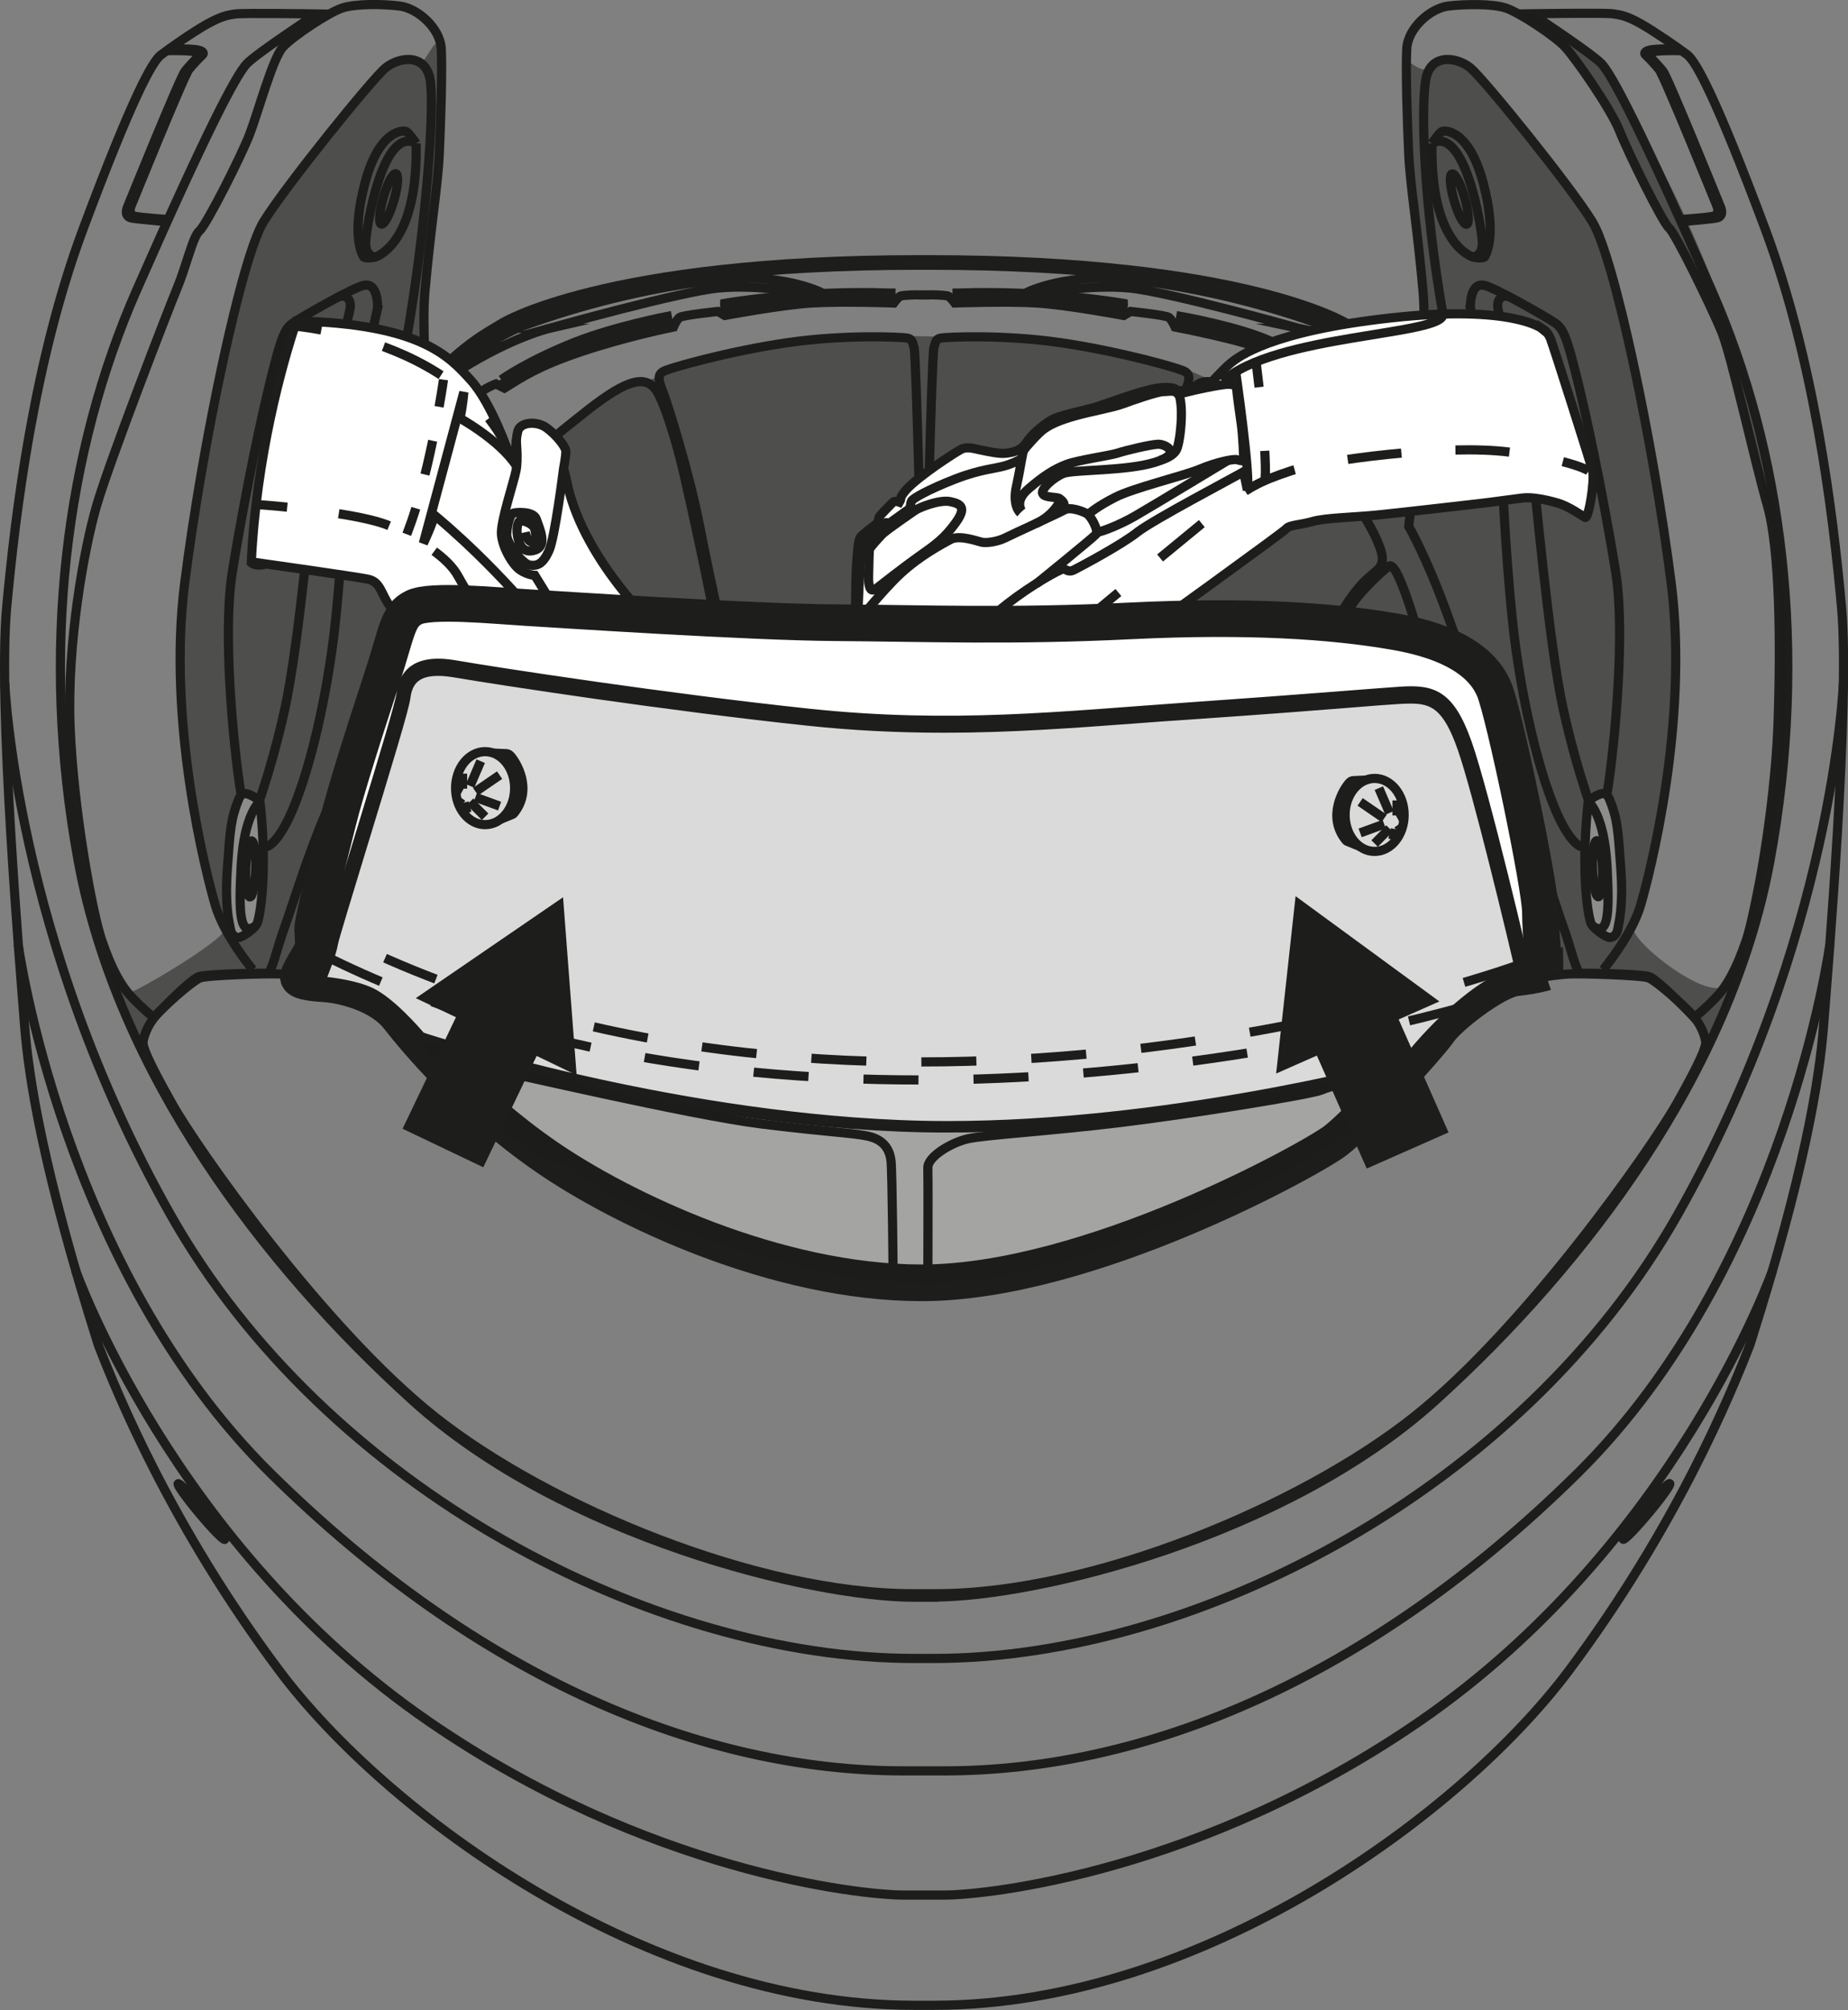 <?xml version="1.0" encoding="UTF-8"?>
<svg id="Layer_2" data-name="Layer 2" xmlns="http://www.w3.org/2000/svg" viewBox="0 0 100.76 109.59">
  <rect x="0" y="0" width="100.76" height="109.59" fill="#808080" stroke="none"/>
  <defs>
    <style>
      .cls-1 {
        stroke-dasharray: 0 0 2.95 2.95;
      }

      .cls-1, .cls-2, .cls-3, .cls-4, .cls-5, .cls-6, .cls-7, .cls-8, .cls-9, .cls-10, .cls-11 {
        stroke: #1d1d1b;
      }

      .cls-1, .cls-2, .cls-3, .cls-4, .cls-5, .cls-6, .cls-7, .cls-9, .cls-10, .cls-11 {
        stroke-miterlimit: 10;
      }

      .cls-1, .cls-3, .cls-4, .cls-5, .cls-6, .cls-7, .cls-8, .cls-9, .cls-10, .cls-11 {
        stroke-width: .5px;
      }

      .cls-1, .cls-6, .cls-7, .cls-8, .cls-9, .cls-10, .cls-11 {
        fill: none;
      }

      .cls-12, .cls-4, .cls-13, .cls-14 {
        fill: #1d1d1b;
      }

      .cls-2 {
        stroke-width: 2px;
      }

      .cls-2, .cls-3 {
        fill: #fff;
      }

      .cls-5 {
        fill: #dadada;
      }

      .cls-6 {
        stroke-dasharray: 0 0 3 3;
      }

      .cls-7 {
        stroke-dasharray: 0 0 3.51 3.51;
      }

      .cls-8 {
        stroke-linejoin: bevel;
      }

      .cls-13 {
        opacity: .5;
      }

      .cls-14 {
        opacity: .4;
      }

      .cls-9 {
        stroke-dasharray: 0 0 1.89 1.89;
      }

      .cls-11 {
        stroke-dasharray: 0 0 2.83 2.83;
      }
    </style>
  </defs>
  <g id="Layer_9" data-name="Layer 9">
    <g>
      <ellipse class="cls-10" cx="10.99" cy="82.41" rx=".15" ry="1.98" transform="translate(-50.33 26.26) rotate(-39.92)"/>
      <path class="cls-10" d="M9.15,11.97s-1.55-.11-1.8-.18-.32-.27-.19-.59,2.86-7.06,3.14-7.41,.65-.72,.74-.8,.07-.24-.42-.29-1.42-.03-1.42-.03"/>
      <path class="cls-10" d="M9.15,12.09s-1.77-.15-2.01-.21-.32-.27-.19-.59,2.86-7.06,3.14-7.41,.65-.72,.74-.8,.07-.24-.42-.29-1.3-.03-1.3-.03"/>
      <path class="cls-10" d="M23.95,28.69s-1.09-9.29-.78-12.8,.7-5.75,.78-7.47,.17-4.59,.11-5.75-1.31-2.22-2.26-2.34-2.39-.13-3.12,.1-2.69,1.53-3.25,2.13-1.35,3.54-1.82,4.76-2.36,4.95-2.73,5.26-.7,1.87-1.23,3.15-3.68,9.43-4.38,11.83-1.62,7.56-1.45,12.02,1.2,10.15,1.73,11.69,1.02,2.44,1.62,3.08,1.21,1.13,1.21,1.13c0,0,1.98-2.1,2.48-2.24s3.42-.2,3.69-.17,.54-1.36,.95-2.47,1.25-3.94,2.34-6.45c1.1-2.51,2.96-7.77,4.05-10.77s2.06-4.68,2.06-4.68Z"/>
      <path class="cls-10" d="M20.59,16.74c0-.52-.14-1.3-.73-1.19s-3.33,1.69-3.83,2.02-.68,.64-1.42,3.74c-.74,3.1-1.53,7.29-1.95,9.92s-.14,7.36,.31,10.88,1.09,5.24,2.37,3.24,2.51-7.17,2.96-11.57,.53-7.89,.64-9.04,1.66-7.99,1.66-7.99Z"/>
      <path class="cls-10" d="M13.61,45.15s1.11-2.79,1.92-6.5c.81-3.71,1.51-11.96,1.76-13.95s1.78-7.47,1.81-7.98-.35-.69-.68-.51"/>
      <path class="cls-3" d="M13.02,43.56c-.44,1.09-.47,1.65-.62,3.75s.09,2.92,.16,3.33,.32,.47,.45,.47c.21,0,.84-.47,.99-.72s.6-2.61,.19-6.57c-.04-.29-.67-.57-.86-.56s-.31,.3-.31,.3Z"/>
      <path class="cls-10" d="M14.15,43.72s-.85,.69-1,3.48c-.15,2.79-.05,3.85,.8,3.28"/>
      <ellipse class="cls-10" cx="13.66" cy="47.37" rx="1.53" ry=".27" transform="translate(-34.07 59.68) rotate(-88.37)"/>
      <path class="cls-10" d="M22.69,7.82s-.36-.54-.52-.64-1.49-.14-2.27,2.79-.13,3.92-.08,4.03,.64,.06,.78-.04,2.19-.91,2.09-6.14Z"/>
      <path class="cls-10" d="M20.5,14s-.6,.04-.56-.82,.95-6.36,2.75-5.36"/>
      <ellipse class="cls-10" cx="21.19" cy="10.85" rx="1.43" ry=".3" transform="translate(4.86 28.17) rotate(-73.81)"/>
      <path class="cls-10" d="M32.21,55.04s1.98-8.08,2.45-9,.08-.98-.56-2.09-6.61-10.07-6.92-10.74-1.61-1.95-2.15-2.34-1.84,4.46-2.6,7.22-3.2,8.81-3.35,9.57,.22,1.59,.75,2.04,1.42,1.09,1.42,1.09"/>
      <path class="cls-10" d="M21.02,50.76s-1.19-.71-1.41-.98-.92-.91-1.1-.35-1.02,3.1-.98,3.57,.3,.54,.3,.54"/>
      <path class="cls-10" d="M35.33,44.12s1.67-5.47,2.42-6.47,1.34-1.6,1.45-2.19-1.6-8.29-1.93-9.71-1.08-4.05-1.6-4.61-1.34-.59-3.68,1.26c-2.34,1.86-4.44,3.43-6.14,6.69-.52,1.08-.61,1.57-.21,1.96s.81,.59,1.53,1.63,6.65,10.47,7.17,11.16,.81,1.14,.99,.28Z"/>
      <path class="cls-10" d="M39.87,34.9c.68,.05,9.04-.87,9.82-.84s.59-.86,.58-1.36-.31-13.33-.43-13.75-.15-.47-.39-.52-3.32-.21-6.5,.25-6.57,1.41-6.82,1.59-.26,.4,0,1.05,1.44,4.39,2.03,7.42,1.12,5.28,1.21,5.69,.32,.45,.5,.46Z"/>
      <path class="cls-10" d="M48.58,15.98v.29s-5.26-.29-8.94,.66c-.15-.08-.13-.39-.13-.39,0,0,4.17-.74,9.06-.56Z"/>
      <path class="cls-10" d="M27.34,20.7s1.37-1,4.05-2.06c2.14-.84,4.99-1.39,4.99-1.39l.07,.37s-3.2,.71-4.78,1.3c-1.91,.71-4.17,2-4.17,2l-.17-.23Z"/>
      <path class="cls-10" d="M29.95,17.9s7.16-2.01,9.26-2.2,4.38,.25,4.38,.25h1.2s-2.29-1.17-6.05-.67-7.03,1.34-10.12,2.45c-.85,.31-2.03,.96-3.7,2.22-.82,.62-.22,.46,.2,.19,2.84-1.78,4.84-2.24,4.84-2.24Z"/>
      <path class="cls-10" d="M50.93,87.07c5.58,0,19.13-3.29,27.33-10.71,8.2-7.42,16.12-17.91,18.24-29.4,2.12-11.49,.67-22.42-3.18-31.15-3.85-8.73-5.44-11.77-6.02-12.36-.59-.59-3.79-2.7-3.79-2.7,0,0,3.97-.06,4.41,0s.8,.12,1.57,.56c.77,.44,2.04,1.32,2.51,1.68s1.55,2.3,4.23,9.46c2.68,7.17,3.71,15.45,4.18,20.69,.47,5.24-.75,19.77-.98,22.76s-1.03,8-4.02,17.43c-1.09,2.79-4.03,9.93-9.86,17.74-5.84,7.81-20.04,18.26-34.62,18.26h-1.09c-14.58,0-28.78-10.45-34.62-18.26-5.84-7.81-8.78-14.95-9.86-17.74-2.98-9.43-3.79-14.45-4.02-17.43S-.12,38.4,.36,33.16,1.86,19.63,4.54,12.46C7.22,5.29,8.3,3.36,8.77,3s1.74-1.25,2.51-1.68,1.13-.5,1.57-.56,4.41,0,4.41,0c0,0-3.21,2.11-3.79,2.7s-2.18,3.63-6.02,12.36c-3.85,8.73-5.3,19.66-3.18,31.15,2.12,11.49,10.04,21.98,18.24,29.4s21.75,10.71,27.33,10.71h1.09Z"/>
      <path class="cls-10" d="M100.51,37.23s-.55,13.97-9.03,28.98c-8.48,15.01-26.33,24.21-40.55,24.21h-1.09c-14.22,0-32.07-9.2-40.55-24.21S.26,37.23,.26,37.23"/>
      <path class="cls-10" d="M99.77,51.49s-2.39,17.62-13.77,28.85c-11.38,11.23-23.58,16.21-34.51,16.21h-2.21c-10.93,0-23.13-4.98-34.51-16.21C3.39,69.11,.99,51.49,.99,51.49"/>
      <path class="cls-10" d="M96.66,69.23s-5.3,15.02-19.29,24.64c-11.9,8.18-23.5,9.45-25.88,9.45h-2.21c-2.38,0-13.98-1.26-25.88-9.45-13.99-9.62-19.29-24.64-19.29-24.64"/>
      <ellipse class="cls-10" cx="89.77" cy="82.41" rx="1.98" ry=".15" transform="translate(-31.04 98.37) rotate(-50.08)"/>
      <path class="cls-10" d="M91.61,11.97s1.55-.11,1.8-.18,.32-.27,.19-.59-2.86-7.06-3.14-7.41-.65-.72-.74-.8-.07-.24,.42-.29,1.42-.03,1.42-.03"/>
      <path class="cls-10" d="M91.61,12.09s1.77-.15,2.01-.21,.32-.27,.19-.59-2.86-7.06-3.14-7.41-.65-.72-.74-.8-.07-.24,.42-.29,1.3-.03,1.3-.03"/>
      <path class="cls-10" d="M76.81,28.69s1.09-9.29,.78-12.8-.7-5.75-.78-7.47-.17-4.59-.11-5.75,1.31-2.22,2.26-2.34c.95-.11,2.39-.13,3.12,.1s2.69,1.53,3.25,2.13,2.5,3.37,2.98,4.59,2.34,4.98,2.7,5.29,2.33,4.36,2.86,5.65c.53,1.28,1.8,7.05,2.49,9.45s.74,7.58,.58,12.04c-.17,4.46-1.2,10.15-1.73,11.69s-1.02,2.44-1.62,3.08-1.21,1.13-1.21,1.13c0,0-1.98-2.1-2.48-2.24s-3.42-.2-3.69-.17-.54-1.36-.95-2.47-1.25-3.94-2.34-6.45-2.96-7.77-4.05-10.77-2.06-4.68-2.06-4.68Z"/>
      <path class="cls-10" d="M80.17,16.74c0-.52,.14-1.3,.73-1.19s3.33,1.69,3.83,2.02,.68,.64,1.42,3.74,1.53,7.29,1.95,9.92c.42,2.62,.14,7.36-.31,10.88s-1.09,5.24-2.37,3.24c-1.28-2.01-2.51-7.17-2.96-11.57s-.53-7.89-.64-9.04-1.66-7.99-1.66-7.99Z"/>
      <path class="cls-10" d="M87.15,45.15s-1.11-2.79-1.92-6.5c-.81-3.71-1.51-11.96-1.76-13.95s-1.78-7.47-1.81-7.98,.35-.69,.68-.51"/>
      <path class="cls-3" d="M87.75,43.56c.44,1.09,.47,1.65,.62,3.75s-.09,2.92-.16,3.33-.32,.47-.45,.47c-.21,0-.84-.47-.99-.72s-.6-2.61-.19-6.57c.04-.29,.67-.57,.86-.56s.31,.3,.31,.3Z"/>
      <path class="cls-10" d="M86.62,43.72s.85,.69,1,3.48,.05,3.85-.8,3.28"/>
      <ellipse class="cls-10" cx="87.1" cy="47.37" rx=".27" ry="1.53" transform="translate(-1.31 2.49) rotate(-1.63)"/>
      <path class="cls-10" d="M78.08,7.82s.36-.54,.52-.64,1.49-.14,2.27,2.79,.13,3.92,.08,4.03-.64,.06-.78-.04-2.19-.91-2.09-6.14Z"/>
      <path class="cls-10" d="M80.26,14s.6,.04,.56-.82-.95-6.36-2.75-5.36"/>
      <ellipse class="cls-10" cx="79.57" cy="10.85" rx=".3" ry="1.43" transform="translate(.13 22.62) rotate(-16.19)"/>
      <path class="cls-10" d="M50.68,69.94c2.57,0,6.44-.59,11.13-2.2,4.69-1.62,10.93-5.4,11.91-6.12,.98-.73,4.36-5.35,6.37-6.79s4.83-1.7,5.51-1.73,3.95,.07,4.3,.22,1.39,1.03,2.2,1.83,.9,1.64,.9,1.64c.04,.27-.29,1.09-1.59,3.4s-8.18,12.2-14.35,17.08-17.55,9.62-26,9.62h-1.32c-8.45,0-19.83-4.74-26-9.62-6.17-4.88-13.06-14.77-14.35-17.08-1.3-2.31-1.63-3.12-1.59-3.4,0,0,.1-.84,.9-1.64s1.85-1.68,2.2-1.83,3.61-.25,4.3-.22,3.5,.29,5.51,1.73c2.01,1.44,5.4,6.07,6.37,6.79,.98,.73,7.22,4.5,11.91,6.12s8.56,2.2,11.13,2.2h.59Z"/>
      <path class="cls-10" d="M50.68,61.26c.53,0,4.27,0,8.28-1.19s13.54-7.03,15.54-8.26c2.01-1.23,4.02-1.38,5.67-.86,1.65,.52,2.22,2.38,2.22,2.38,0,0,.09,.3-.17,.37s-1.72,.64-2.34,1.16-1.38,1.27-2.23,2.2-3.15,3.73-3.68,4.18-2.78,1.88-4.81,2.97-4.48,2.34-6.31,3.03c-1.83,.7-5.24,1.75-7.82,2.18-2.58,.42-4.04,.38-4.35,.38h-.59c-.31,0-1.77,.04-4.35-.38-2.58-.42-5.99-1.48-7.82-2.18-1.83-.7-4.27-1.94-6.31-3.03s-4.28-2.52-4.81-2.97-2.83-3.25-3.68-4.18-1.61-1.68-2.23-2.2-2.08-1.09-2.34-1.16-.17-.37-.17-.37c0,0,.57-1.86,2.22-2.38,1.65-.52,3.66-.37,5.67,.86s11.53,7.07,15.54,8.26c4.02,1.19,7.75,1.19,8.28,1.19h.59Z"/>
      <path class="cls-10" d="M68.55,55.04s-1.98-8.08-2.45-9-.08-.98,.56-2.09,6.61-10.07,6.92-10.74,1.61-1.95,2.15-2.34,1.84,4.46,2.6,7.22c.75,2.76,3.2,8.81,3.35,9.57s-.22,1.59-.75,2.04-1.42,1.09-1.42,1.09"/>
      <path class="cls-10" d="M79.74,50.76s1.19-.71,1.41-.98,.92-.91,1.1-.35,1.02,3.1,.98,3.57-.3,.54-.3,.54"/>
      <path class="cls-10" d="M65.43,44.12s-1.67-5.47-2.42-6.47c-.74-1-1.34-1.6-1.45-2.19s1.6-8.29,1.93-9.71,1.08-4.05,1.6-4.61,1.34-.59,3.68,1.26,4.44,3.43,6.14,6.69c.52,1.08,.61,1.57,.21,1.96s-.81,.59-1.53,1.63-6.65,10.47-7.17,11.16-.81,1.14-.99,.28Z"/>
      <path class="cls-10" d="M60.89,34.9c-.68,.05-9.04-.87-9.82-.84s-.59-.86-.58-1.36,.31-13.33,.43-13.75,.15-.47,.39-.52,3.32-.21,6.5,.25c3.18,.46,6.57,1.41,6.82,1.59s.26,.4,0,1.05-1.44,4.39-2.03,7.42c-.59,3.03-1.12,5.28-1.21,5.69s-.32,.45-.5,.46Z"/>
      <path class="cls-10" d="M69.09,19.17c-.76-.52-5.02-1.34-5.02-1.34,0,0-.17-.39-.33-.52s-2.1-.33-2.1-.33l-.37,.22s-3.09-.58-4.74-.68-4.47,0-4.47,0c0,0-.26-.36-.4-.39s-.8-.07-1-.05h-.53c-.2-.02-.86,.02-1,.05s-.4,.39-.4,.39c0,0-2.82-.1-4.47,0s-4.74,.68-4.74,.68l-.37-.22s-1.93,.2-2.1,.33-.33,.52-.33,.52c0,0-2.55,.51-5.02,1.34-2.35,.79-3.18,1.36-4.2,1.99l-.46-.23s-.5,.18-.85,.47"/>
      <path class="cls-10" d="M52.18,15.98v.29s5.26-.29,8.94,.66c.15-.08,.13-.39,.13-.39,0,0-4.17-.74-9.06-.56Z"/>
      <path class="cls-10" d="M69.09,18.92c-1.5-.77-4.78-1.3-4.78-1.3l.07-.37s3.21,.56,4.99,1.39"/>
      <path class="cls-10" d="M70.81,17.9s-7.16-2.01-9.26-2.2-4.38,.25-4.38,.25h-1.2s2.29-1.17,6.05-.67c3.77,.5,7.03,1.34,10.12,2.45,3.1,1.12-1.34,.17-1.34,.17Z"/>
      <path class="cls-13" d="M92.99,57.36s13.09-24.36-5.69-53.91c-1.53-1.16-3.79-2.7-3.79-2.7l-1.19-.24s2.66,1.42,3.02,2.04,2.18,3.01,2.85,4.5,2.08,4.39,2.44,4.87,.8,.94,1.03,1.64,1.73,3.22,2.29,4.71,2.18,7.98,2.57,10.17,1.05,10.68,.14,14.82-1.69,9.41-2.55,10.42c-.85,1-4.98-2.15-5.06-3.06s.65-1.2,1.26-4.85,1.91-9.99,.18-18.29-2.62-13.84-3.65-15.34-6.28-8.13-6.82-8.55-1.65-.62-1.96,0-1.39-.35-1.39-.35c0,0,.06,8.81,.96,13.69,.23,.23,.35,6.09-.19,4.89s-5.13,1.79-6.71,1.34-5.47-3.71-10.91-4.24-15.48-1.23-20.77,.51-8.62,3.06-12.71,8.09c-3.64,3.51-3.34-8.98-3.28-10.04s.75-6.5,.84-8.47,.35-5.91,.13-6.55-.82,.95-1.11,.97-1.29-.45-2.07,.41-6.03,7.07-6.81,8.89-2.64,10.64-3.48,15.48-.98,10.57-.2,14.73,1.52,7.32,1.84,7.73-5.09,3.64-5.23,3.46-1.64-2.82-1.7-3.03,1.66,5.03,2.55,6.38c-.05-.74,.03-1.19,.24-1.53s2.19-2.25,2.68-2.58,3.55-.36,4.35-.29,3.26,.52,3.35,.57,.05-.84,.59-1.57,2.07-1.29,3.34-1.34,2.28,.14,5.43,2.01c3.15,1.87,10.78,6.79,15.8,7.77s12.01,1.2,17.94-1.69c5.93-2.89,12.26-6.84,13.54-7.36,1.28-.52,5.11-1.52,6.57,.53,.61,1.02,.74,1.68,.74,1.68,0,0,2.5-.65,4.01-.6,1.5,.05,3.1-.02,3.48,.22s2.35,1.81,2.65,2.4,.45,1.65,.45,1.65Z"/>
      <path class="cls-10" d="M73.41,17.62s-5.55-3.46-22.76-3.46h-.53c-17.21,0-22.76,3.46-22.76,3.46-1.16,.69-1.71,1.03-2.81,2.01"/>
      <path class="cls-10" d="M73.41,17.92s-5.55-3.46-22.76-3.46h-.53c-17.21,0-22.76,3.46-22.76,3.46-.93,.54-1.29,.8-2.56,1.78"/>
      <path class="cls-3" d="M84.08,17.92s-1.6-1.32-8.22-.59c-6.62,.73-8.35,2.14-8.74,2.45s-1.26,1.27-1.26,1.27l-1.62,.28s-.14-.31-1.12-.17c-.98,.14-2.76,.86-3.51,1.07s-1.9,.42-2.34,.7-.98,.71-1.3,1.19-.75,.54-1.12,.59-1.05-.11-1.4-.18-.72-.2-1.05-.03-2.28,1.43-2.98,2.19c-.09,.1-.3,.36-.3,.46s-.08,.23-.08,.23c0,0-.26-.1-.35,0s-.7,.7-.75,.8-.06,.31-.06,.31c0,0-.73,.56-.89,.71s-.2,.33-.28,1.49-.06,3.26-.06,3.43,.21,.47,.21,.47c0,0,.37,.73,.63,.96l.52,.38s-1.11,3.9-1.37,4.82-.59,2.99-.64,3.31,.21,.61,.21,.61c0,0-.02,.63,.2,.8s.32,.35,1.26-.31,11.94-8.88,12.93-9.5,2.99-2.03,5.49-3.85c2.49-1.82,3.9-2.83,4.07-3.01s.71-.17,1.41-.37,2.21-.22,3.51-.35,4.85-.54,5.63-.63,1.8-.24,2.31-.3,1.28,.09,1.92,.28,1.3,.69,1.49,.78,.54-2.03,.4-2.55-2.15-6.85-2.29-7.19-.33-.49-.46-.57Z"/>
      <path class="cls-10" d="M57.76,27.37s-.31,.72-1.29,1.18"/>
      <path class="cls-10" d="M55.72,27.88s-.46-.54,.37-1.24c.83-.71,1.39-1.06,2.03-1.31s2.41-.49,2.83-.63,1.76-.46,2.18-.48,1.39,.51-.17,.99-4.43,.39-4.97,.6-1.25,.85-1.14,1.1,.77,.16,.93,.28,.32,.29,.2,.46"/>
      <path class="cls-10" d="M63.24,25.1s.71-.16,.92-.61,.47-2.84-.05-3.26"/>
      <path class="cls-10" d="M47.47,32.11s-.13-.12-.11-.73,.02-1.29,.05-1.42,.47-.59,.67-.81,1.65-1.21,1.84-1.34,1.3-.59,1.9-.46,.88,.33,.28,1.16-1.1,1.19-1.94,1.78-2.31,1.74-2.41,1.82-.24,.08-.28,0Z"/>
      <path class="cls-10" d="M46.76,33.77s.14-3.46,.19-3.8,.25-.55,.58-.91,.56-.45,.69-.53,.19,0,.24,0,1.03-.73,1.11-.78,.06-.32,.14-.45,.86-.59,2.34-1.17c1.48-.58,2.28-.57,2.86-.77s.8-.36,.8-.36"/>
      <path class="cls-10" d="M55.63,27.96s-.45-.37-.21-1.45,.32-1.85,.41-1.98,.77-.92,1.12-1.16,.82-.46,1.68-.7,2.05-.45,2.59-.65,1.89-.67,2.22-.67,.68-.14,.87,.26"/>
      <g>
        <path class="cls-10" d="M86.62,25.67s-.33-.22-1.41-.5"/>
        <path class="cls-1" d="M82.3,24.65c-3.46-.45-10.12,.43-11.91,1.02-1.79,.59-2.34,.93-3.85,2.07-1.51,1.14-15.93,13.22-17.18,14.25-.29,.24-.59,.48-.89,.72"/>
        <path class="cls-10" d="M47.31,43.63c-.48,.36-.83,.6-.93,.6-.22,0-.38-.03-.38-.03"/>
      </g>
      <g>
        <path class="cls-10" d="M68.47,19.62s.08,.62,.18,1.49"/>
        <path class="cls-10" d="M68.96,24.58c.03,.6,.05,1.13,.02,1.5"/>
      </g>
      <path class="cls-8" d="M67.82,25.79l.19,.92c.18-.8-.64-6.47-.64-6.47,0,0-.1,.51-.08,.7"/>
      <path class="cls-10" d="M48,35.94c.75,.4,2.08,.94,2.29,.91,.27-.04,3.32-2.91,4.66-3.95s2.8-1.84,3-1.87,.26,.22,.63,.03,2.56-1.35,3.44-2.05c.89-.69,5.19-2.94,5.89-3.35"/>
      <path class="cls-10" d="M46.64,34.05s1.44-1.83,2.48-2.79,2.23-1.59,2.71-1.85,1.43,.09,1.69,.15,.86-.02,1.3-.24,2.9-1.34,3.22-1.52,.97,.07,1.21,.2,.67,.94,.51,1.13-3.26,2.7-3.26,2.7"/>
      <path class="cls-10" d="M59.42,27.98s.37-.35,1.39-.87c1.02-.52,3.76-1.17,4.63-1.54s1.88-.58,2.03-.5c0,0,.33,.09,.34,.04s-.04-1.36-.13-1.97-.25-1.81-.25-1.91-.04-.27-.43-.28-2.08,.35-2.68,.53"/>
      <path class="cls-10" d="M66.95,25.1s-4.22,2.55-5.09,3.05-1.87,.87-2.06,.87"/>
      <path class="cls-10" d="M87.41,52.87s1.56-1.87,2.04-3.51,2.64-9.93,1.67-17.57c-.97-7.64-3.1-17.75-4.3-19.7-1.2-1.96-5.93-7.8-6.65-8.39s-2.17-.82-2.43,.63-.15,6.59,.93,12.78c.2,1.18-9.19,1.09-12.01,3.69"/>
      <path class="cls-10" d="M13.78,52.87s-1.56-1.87-2.04-3.51-2.64-9.93-1.67-17.57c.97-7.64,3.1-17.75,4.3-19.7s5.93-7.8,6.65-8.39,2.17-.82,2.43,.63-.2,7.96-1.28,14.15"/>
      <path class="cls-3" d="M32.57,52.74s-11.12-4.1-11.76-4.78-.46-1.16-.12-2,1.63-3.32,1.69-3.51,.51-.26,.98,0,4.56,2.33,6.88,3.32"/>
      <path class="cls-10" d="M23.06,42.33s-.36,.08-.69,.78-1.36,2.69-1.59,3.42,.02,1.12,1.04,1.55,8.24,3.42,9.14,3.67,1.3,.35,1.3,.35"/>
      <path class="cls-3" d="M14.45,30.74s4.95,.7,5.62,.84,.71,.79,1.15,1.41,3.32,3.57,4.73,5.24c1.42,1.67,3.85,5.42,4.2,7.13s1.55,5.9,2.48,7.49,1.58,3.12,2.51,3.78,2.36-2.07,2.36-2.07c0,0,1.37,.36,1.64,0s1.24-.79,1.42-1.23,1.46-4.36,1.42-5.11-3.14-4.84-3.54-5.59-.35-2.77-.35-2.77c0,0,.84-2.05,.75-2.8s-.2-1.39-.55-1.65-.57-.46-.75-.92-.31-.99-.49-1.17-.62-.22-.8-.09-.53,.77-.53,.86-3.78-3.48-4.75-7.53c-.11-.55-.24-1.02-.24-1.02,0,0,.14-.74,.12-.96s-.48-.83-1.03-1.24-1.46-.34-1.59,.18-.12,1.38-.12,1.38l-.36-.15s-.92-2.74-2.08-4.02-2.73-3.07-9.5-3.23c-.8,2.37-2.2,7.4-2.47,13.18,.27,.23,.77,.08,.77,.08Z"/>
      <g>
        <path class="cls-10" d="M14.17,27.52s.61,.04,1.49,.13"/>
        <path class="cls-11" d="M18.47,28.01c1.16,.18,2.26,.42,2.86,.7,1.69,.79,3.12,1.72,3.65,2.71,.53,.99,2.52,4.1,4.58,7.03,2.06,2.94,3.65,6.44,4.08,7.89,.43,1.45,1,3.47,1.19,4.89,.12,.86,.3,1.83,.43,2.59"/>
        <path class="cls-10" d="M35.39,55.23c-.03,.53-.14,1.17-.29,1.46"/>
      </g>
      <path class="cls-10" d="M34.74,50.23s1.05,.06,1.48-.16,1.34-1.21,1.56-2.54,.19-3.24,.56-5.07"/>
      <path class="cls-10" d="M33.97,47.34s.77,.14,1.29-.39,1.98-2.88,2.19-3.69,.52-1.79,.65-2.24"/>
      <g>
        <path class="cls-10" d="M16.04,17.78s.58,.04,1.48,.21"/>
        <path class="cls-7" d="M20.91,18.9c1.52,.56,3.16,1.39,4.53,2.62"/>
        <path class="cls-10" d="M26.65,22.81c.3,.39,.58,.8,.82,1.25"/>
      </g>
      <path class="cls-10" d="M25.1,22.72c.14-.68,.19-1.34,.19-1.34,0,0-1.84,6.89-2.21,8.25,0,0,.56-1.18,.6-1.56"/>
      <g>
        <path class="cls-10" d="M24.18,20.7s-.08,.58-.24,1.48"/>
        <path class="cls-9" d="M23.59,24.03c-.18,.87-.4,1.83-.66,2.76"/>
        <path class="cls-10" d="M22.67,27.71c-.15,.5-.32,.97-.49,1.42"/>
      </g>
      <path class="cls-10" d="M23.53,27.96s10.58,8.37,12.21,18.38"/>
      <path class="cls-10" d="M25.02,22.77s2.21,1.21,3.12,2.61"/>
      <path class="cls-10" d="M28.14,23.94s.12,1.07,0,1.7-.85,2.78-.8,3.49,.6,1.66,1.01,1.94,.81,.3,.81,.3c0,0,2.42,3.96,3.43,5.48,1.01,1.52,1.97,2.79,1.97,2.79"/>
      <path class="cls-10" d="M30.72,25.6s-.46,3.71-.79,4.43-.63,.84-1.04,.78-1.28-1.2-1.26-1.68,.18-1.12,.38-1.16,1.09-.11,1.24,.35,.63,1.44-.08,1.67-.87-.38-.95-.74,0-.84,.15-.86,.76,.15,.8,.53,.23,.56-.09,.63-.45-.53-.45-.53"/>
      <path class="cls-10" d="M35.57,34.11s-1.06,4.21-1.07,5.43"/>
      <path class="cls-10" d="M37.17,34.59s-.25-.48-.32-.48-.22,.35-.48,1.78-.71,3.69-.71,3.96,.06,.85,.37,1.36,.51,.66,.64,.68,.55-.31,.5-.4"/>
      <path class="cls-10" d="M37.99,40.85s-.55,1.44-.63,1.61-.68,.34-.93,.21-1.52-1.4-1.69-1.82-.27-.78-.24-1.24"/>
      <path class="cls-10" d="M37.02,41.71s.83-1.46-1.23-1.39"/>
      <path class="cls-10" d="M36.68,41.89s.7-1.13-.78-1.13"/>
      <path class="cls-10" d="M36.42,41.71s.31-.38-.35-.44"/>
      <path class="cls-10" d="M36.72,34.63s.58-.2,1.21,.49"/>
      <path class="cls-10" d="M37.09,49.21s2.36,3.11,2.19,3.71-.7,1.06-.7,1.06l-1.74-.5"/>
      <path class="cls-10" d="M39.06,54.75s-2.07-.32-2.22-.61"/>
      <path class="cls-10" d="M36.5,50.06s.6,2.96,.04,5.73"/>
      <path class="cls-2" d="M84.24,53.03s-.25-1.97-.25-3.31-1.96-10.78-2.52-12.13-2.1-2.59-5.47-3.16c-3.37-.58-7.93-.89-14.35-.58-6.42,.32-11.38,.13-16.08,.1-4.71-.03-15.24-.73-16.92-.83-1.68-.1-5.17-.45-6.08,0s-.9,1.28-1.75,3.87-1.96,6.03-2.43,7.94-1.37,5.29-1.34,5.77,.06,.96,0,1.09-.78,1.25-.78,1.47,.53,.32,1.46,.38,2.99,.54,3.99,1.82,3.83,4.67,8.01,7.57,12.61,6.91,20.52,6.91c9.11,0,21.24-6.75,22.55-7.74s5.17-5.27,5.67-6.01,3.05-2.75,4.18-2.88c1.12-.13,1.59-.29,1.59-.29Z"/>
      <path class="cls-4" d="M76.76,58.07s-14.39,3.95-27.83,3.37c-13.43-.58-26.13-4.83-26.13-4.83,0,0-1.57-1.89-2.7-2.42-1.13-.53-2.98-.61-3-.61s.68-1.56,.82-2.35,3.83-12.41,3.95-13.4,.7-1.97,2.95-1.58,11.55,1.82,19.31,2.64,13.74,.14,20.62-.34,9.79-.74,11.57-.86c1.78-.12,2.73,.12,3.69,2.85,.96,2.73,3.24,12.42,3.25,12.56,0,0-.62,0-1.53,.43s-2.98,1.97-4.95,4.53Z"/>
      <path class="cls-5" d="M51.68,61.37c-.93,0-1.85-.02-2.74-.06-12.71-.54-24.93-4.44-25.98-4.79-.29-.34-1.68-1.93-2.75-2.43-.84-.39-2.05-.55-2.72-.61,.22-.54,.59-1.46,.69-2.04,.06-.32,.79-2.7,1.56-5.23,1.36-4.45,2.33-7.64,2.39-8.19,.12-.97,.67-1.42,1.76-1.42,.26,0,.55,.03,.87,.08,2.47,.42,11.65,1.83,19.32,2.64,2.46,.26,4.88,.38,7.41,.38,3.6,0,6.93-.25,10.45-.51,.92-.07,1.85-.14,2.8-.2,4.36-.3,7.17-.52,9.03-.67,1.09-.09,1.89-.15,2.54-.19,.21-.01,.41-.02,.6-.02,1.27,0,2.01,.4,2.81,2.69,.85,2.43,2.79,10.55,3.17,12.21-.29,.05-.75,.16-1.31,.42-.92,.43-3,1.98-5,4.54-1.14,.3-13.08,3.4-24.92,3.4Z"/>
      <ellipse class="cls-10" cx="74.95" cy="44.43" rx="1.61" ry="1.99"/>
      <path class="cls-10" d="M74.12,46.14l-.66-.27s-.06-.03-.08-.06c-1.05-1.29-.14-2.79,.2-3.15,.06-.06,.14-.1,.22-.1l.69-.03"/>
      <line class="cls-10" x1="74.16" y1="43.72" x2="75.47" y2="44.62"/>
      <line class="cls-10" x1="75.18" y1="42.97" x2="75.76" y2="44.32"/>
      <line class="cls-10" x1="74.16" y1="45.41" x2="75.47" y2="44.93"/>
      <line class="cls-10" x1="74.95" y1="45.99" x2="75.76" y2="45.17"/>
      <line class="cls-10" x1="76.17" y1="43.64" x2="76.17" y2="44.46"/>
      <line class="cls-10" x1="76.41" y1="44.58" x2="76.23" y2="44.68"/>
      <line class="cls-10" x1="75.94" y1="45.78" x2="76.08" y2="45.21"/>
      <line class="cls-10" x1="76.32" y1="45.1" x2="76.23" y2="44.97"/>
      <ellipse class="cls-10" cx="26.45" cy="42.97" rx="1.61" ry="1.99"/>
      <path class="cls-10" d="M27.28,44.67l.66-.27s.06-.03,.08-.06c1.05-1.29,.14-2.79-.2-3.15-.06-.06-.14-.1-.22-.1l-.69-.03"/>
      <line class="cls-10" x1="27.24" y1="42.26" x2="25.93" y2="43.16"/>
      <line class="cls-10" x1="26.21" y1="41.5" x2="25.63" y2="42.85"/>
      <line class="cls-10" x1="27.24" y1="43.95" x2="25.92" y2="43.47"/>
      <line class="cls-10" x1="26.45" y1="44.53" x2="25.63" y2="43.71"/>
      <line class="cls-10" x1="25.22" y1="42.18" x2="25.22" y2="43"/>
      <line class="cls-10" x1="24.98" y1="43.12" x2="25.16" y2="43.22"/>
      <line class="cls-10" x1="25.46" y1="44.32" x2="25.32" y2="43.75"/>
      <line class="cls-10" x1="25.07" y1="43.64" x2="25.16" y2="43.51"/>
      <path class="cls-6" d="M82.68,52.65s-35.39,12.8-64.18-1.58"/>
      <path class="cls-6" d="M79.73,54.91c-10.3,2.86-39.34,8.53-62.06-2.82"/>
      <path class="cls-10" d="M50.59,69.82s.02-5.55,0-6.15,1.26-1.37,2.17-1.58,4.39-.41,8.34-.89,10.4-1.53,10.96-1.77,1.33-.43,1.43,0,.16,1.51,0,2.06"/>
      <path class="cls-10" d="M48.7,69.79s-.05-5.97-.12-6.52-.35-1.08-1.12-1.29-2.06-.22-5.94-.7c-3.88-.48-14.09-2.88-14.61-2.95s-.82-.02-.93,.19-.13,1.13,0,1.5"/>
      <path class="cls-14" d="M76.65,58.13s-14.26,3.28-27.07,3.28-26.63-4.69-26.63-4.69c0,0,3.17,5.31,8.02,6.93,5.26,3.81,13.16,6.02,18.42,6.29,5.25,.28,10.6-1.52,17.49-4.57,6.89-3.05,8.55-5.12,9.77-7.24Z"/>
      <polygon class="cls-12" points="78.98 61.74 76.26 55.58 78.48 54.6 70.64 48.86 69.58 58.53 71.8 57.55 74.52 63.71 78.98 61.74"/>
      <polygon class="cls-12" points="26.35 63.64 29.26 57.57 31.44 58.62 30.7 48.92 22.67 54.42 24.86 55.46 21.95 61.54 26.35 63.64"/>
    </g>
  </g>
</svg>